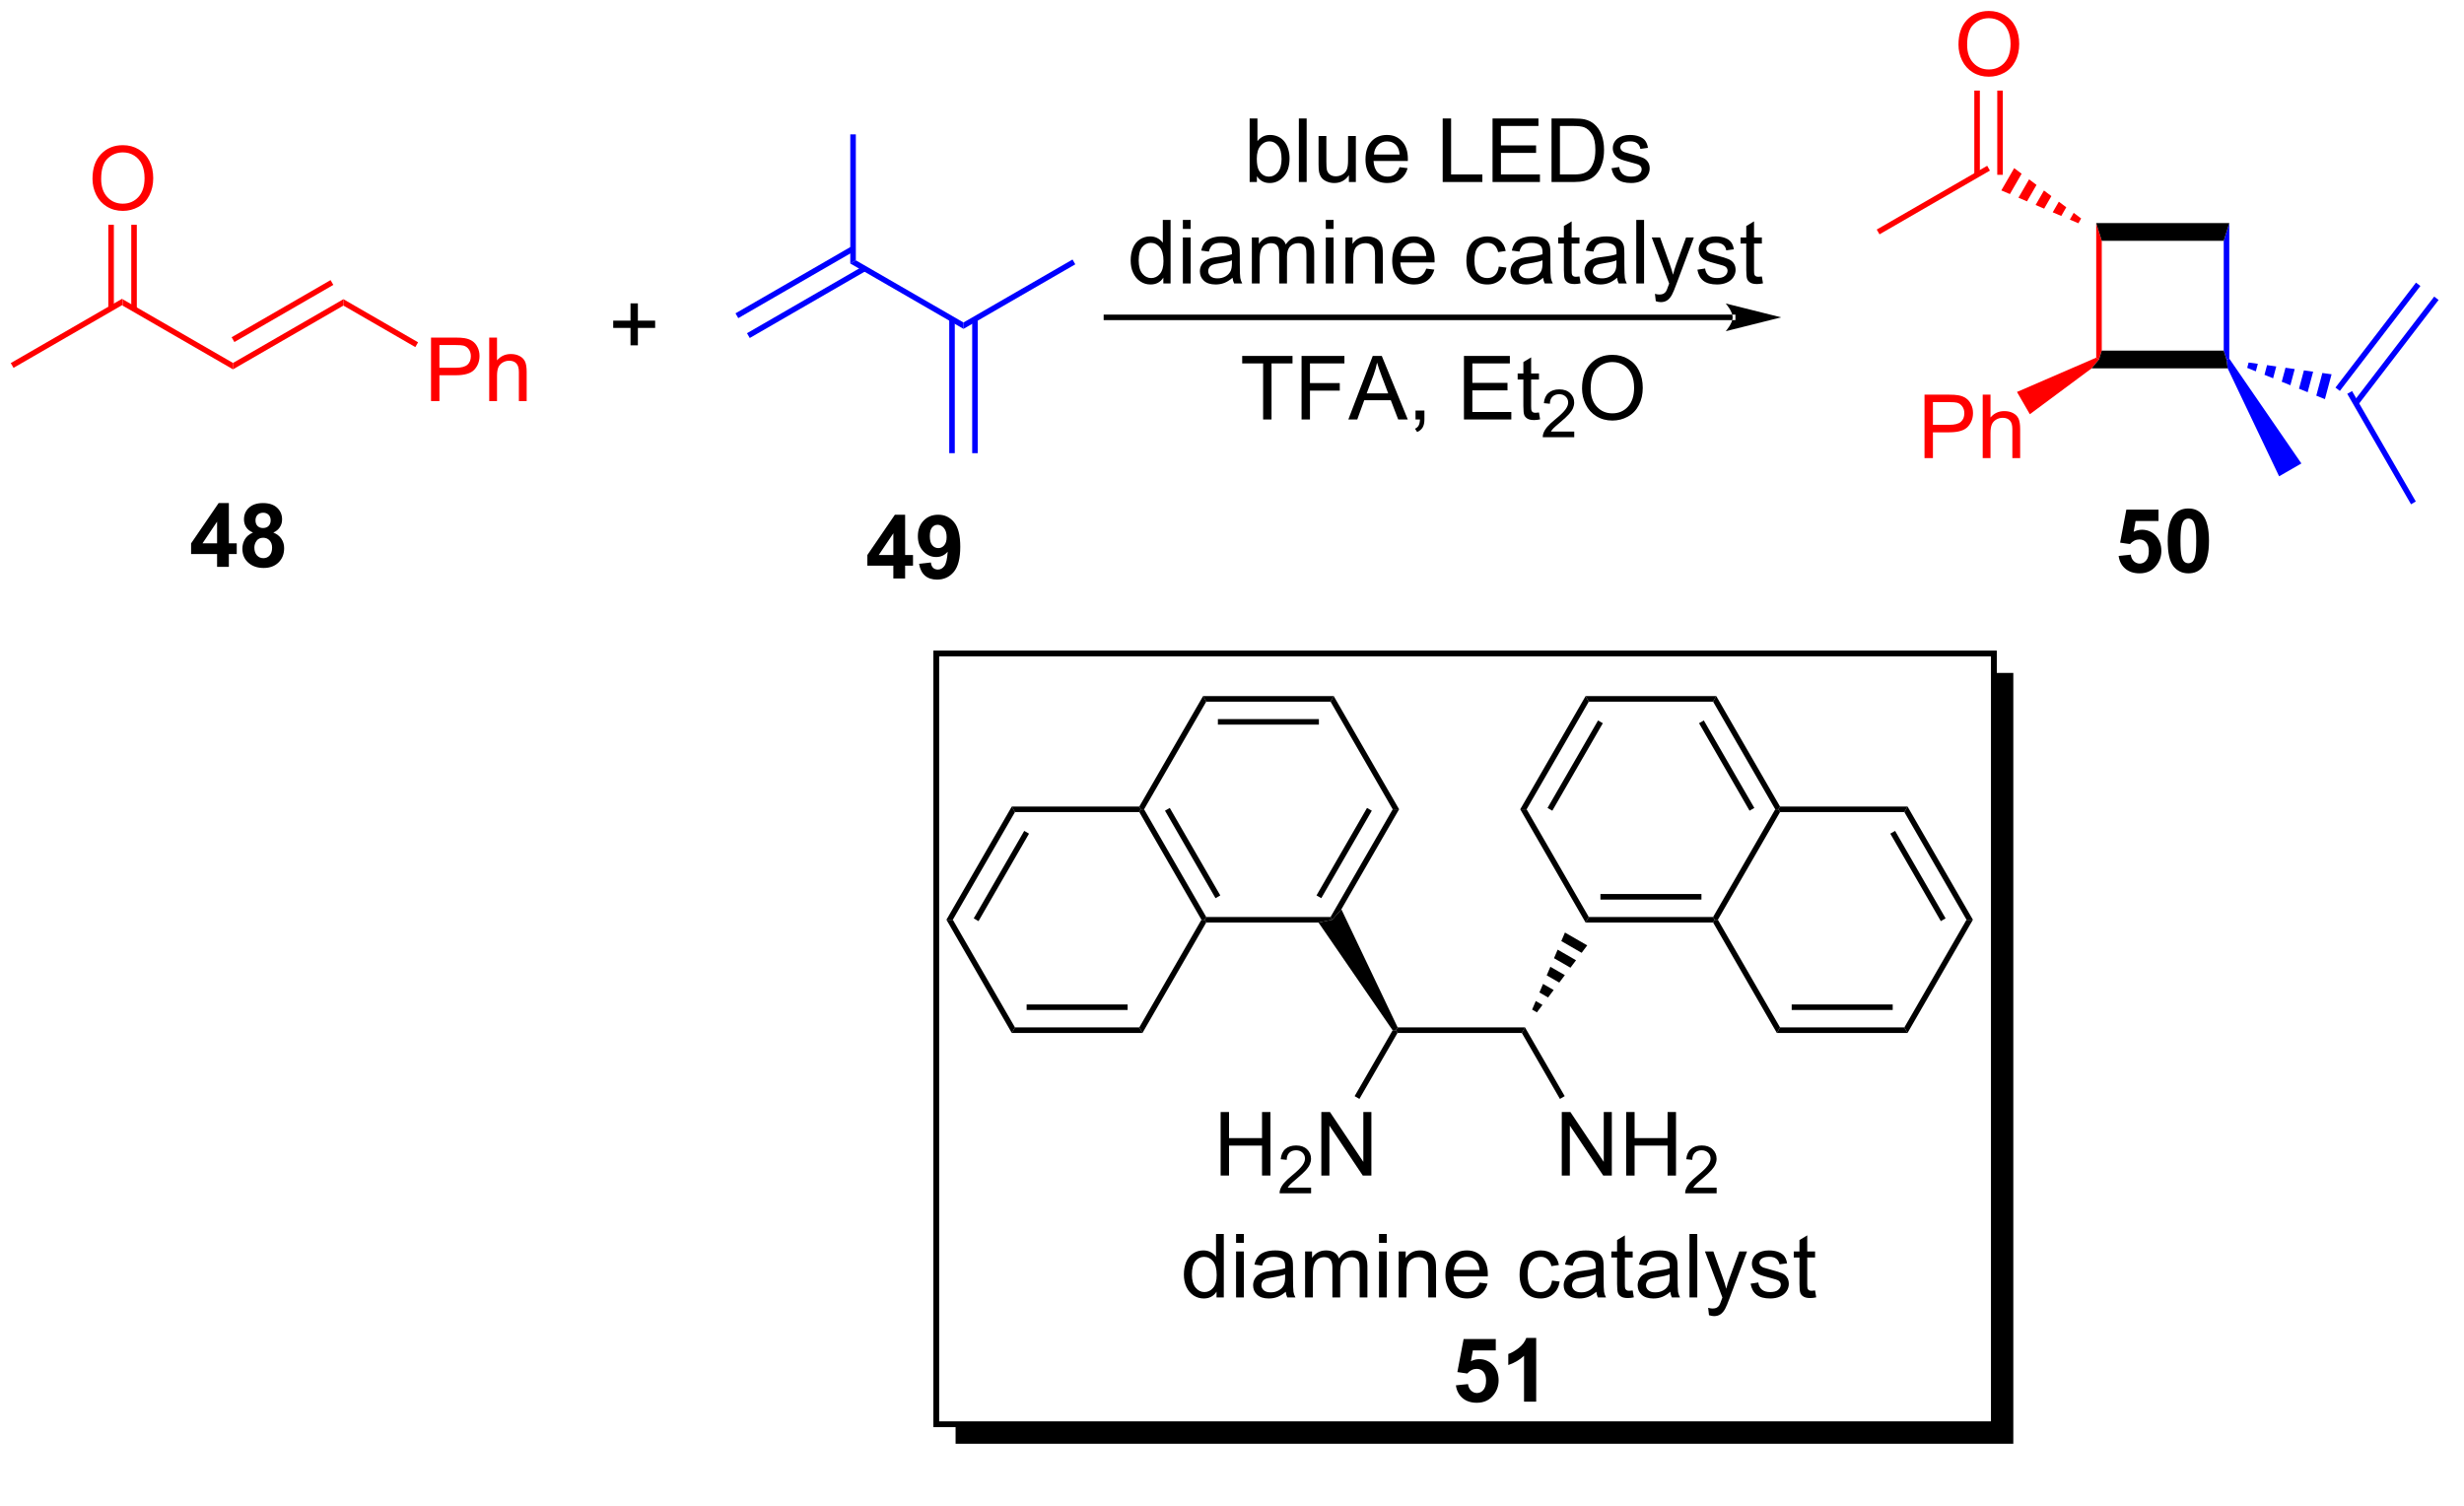 <?xml version="1.0" encoding="UTF-8"?>
<!DOCTYPE svg PUBLIC '-//W3C//DTD SVG 1.0//EN'
          'http://www.w3.org/TR/2001/REC-SVG-20010904/DTD/svg10.dtd'>
<svg stroke-dasharray="none" shape-rendering="auto" xmlns="http://www.w3.org/2000/svg" font-family="'Dialog'" text-rendering="auto" width="90" fill-opacity="1" color-interpolation="auto" color-rendering="auto" preserveAspectRatio="xMidYMid meet" font-size="12px" viewBox="0 0 90 55" fill="black" xmlns:xlink="http://www.w3.org/1999/xlink" stroke="black" image-rendering="auto" stroke-miterlimit="10" stroke-linecap="square" stroke-linejoin="miter" font-style="normal" stroke-width="1" height="55" stroke-dashoffset="0" font-weight="normal" stroke-opacity="1"
><!--Generated by the Batik Graphics2D SVG Generator--><defs id="genericDefs"
  /><g
  ><defs id="defs1"
    ><clipPath clipPathUnits="userSpaceOnUse" id="clipPath1"
      ><path d="M0.646 1.611 L229.515 1.611 L229.515 139.199 L0.646 139.199 L0.646 1.611 Z"
      /></clipPath
      ><clipPath clipPathUnits="userSpaceOnUse" id="clipPath2"
      ><path d="M-1.222 13.255 L-1.222 146.824 L220.783 146.824 L220.783 13.255 Z"
      /></clipPath
      ><clipPath clipPathUnits="userSpaceOnUse" id="clipPath3"
      ><path d="M-1.222 13.255 L-1.222 146.045 L220.311 146.045 L220.311 13.255 Z"
      /></clipPath
    ></defs
    ><g fill="red" transform="scale(0.393,0.393) translate(-0.646,-1.611) matrix(1.029,0,0,1.029,1.903,-12.023)" stroke="red"
    ><path d="M0 46.475 L-0.25 46.042 L9.834 40.22 L9.834 40.797 Z" stroke="none" clip-path="url(#clipPath3)"
    /></g
    ><g fill="red" transform="matrix(0.405,0,0,0.405,0.494,-5.361)" stroke="red"
    ><path d="M9.834 40.797 L9.834 40.22 L19.794 45.97 L19.794 46.547 Z" stroke="none" clip-path="url(#clipPath3)"
    /></g
    ><g fill="red" transform="matrix(0.405,0,0,0.405,0.494,-5.361)" stroke="red"
    ><path d="M19.794 46.547 L19.794 45.97 L29.753 40.22 L29.753 40.797 ZM19.919 44.085 L28.843 38.932 L28.593 38.499 L19.669 43.652 Z" stroke="none" clip-path="url(#clipPath3)"
    /></g
    ><g fill="red" transform="matrix(0.405,0,0,0.405,0.494,-5.361)" stroke="red"
    ><path d="M37.654 49.408 L37.654 43.682 L39.816 43.682 Q40.386 43.682 40.686 43.736 Q41.108 43.807 41.391 44.005 Q41.678 44.2 41.852 44.557 Q42.027 44.911 42.027 45.338 Q42.027 46.067 41.561 46.575 Q41.097 47.08 39.881 47.08 L38.412 47.08 L38.412 49.408 L37.654 49.408 ZM38.412 46.403 L39.894 46.403 Q40.628 46.403 40.936 46.13 Q41.245 45.856 41.245 45.361 Q41.245 45.002 41.063 44.747 Q40.881 44.489 40.584 44.408 Q40.394 44.356 39.878 44.356 L38.412 44.356 L38.412 46.403 ZM42.902 49.408 L42.902 43.682 L43.605 43.682 L43.605 45.736 Q44.097 45.166 44.847 45.166 Q45.308 45.166 45.647 45.349 Q45.988 45.528 46.134 45.849 Q46.279 46.169 46.279 46.778 L46.279 49.408 L45.576 49.408 L45.576 46.778 Q45.576 46.252 45.347 46.013 Q45.12 45.77 44.701 45.77 Q44.389 45.77 44.113 45.934 Q43.839 46.096 43.722 46.374 Q43.605 46.651 43.605 47.138 L43.605 49.408 L42.902 49.408 Z" stroke="none" clip-path="url(#clipPath3)"
    /></g
    ><g fill="red" transform="matrix(0.405,0,0,0.405,0.494,-5.361)" stroke="red"
    ><path d="M29.753 40.797 L29.753 40.22 L36.487 44.108 L36.237 44.541 Z" stroke="none" clip-path="url(#clipPath3)"
    /></g
    ><g fill="red" transform="matrix(0.405,0,0,0.405,0.494,-5.361)" stroke="red"
    ><path d="M7.122 29.369 Q7.122 27.942 7.888 27.138 Q8.654 26.33 9.864 26.33 Q10.656 26.33 11.292 26.71 Q11.93 27.088 12.263 27.765 Q12.599 28.442 12.599 29.302 Q12.599 30.174 12.247 30.861 Q11.896 31.549 11.25 31.903 Q10.607 32.257 9.859 32.257 Q9.052 32.257 8.414 31.867 Q7.779 31.474 7.45 30.799 Q7.122 30.122 7.122 29.369 ZM7.904 29.38 Q7.904 30.416 8.458 31.013 Q9.016 31.606 9.857 31.606 Q10.711 31.606 11.263 31.005 Q11.818 30.403 11.818 29.299 Q11.818 28.599 11.581 28.078 Q11.344 27.557 10.888 27.27 Q10.435 26.981 9.867 26.981 Q9.062 26.981 8.482 27.536 Q7.904 28.088 7.904 29.38 Z" stroke="none" clip-path="url(#clipPath3)"
    /></g
    ><g fill="red" transform="matrix(0.405,0,0,0.405,0.494,-5.361)" stroke="red"
    ><path d="M11.119 41.106 L11.119 33.511 L10.619 33.511 L10.619 41.106 ZM9.049 41.106 L9.049 33.511 L8.549 33.511 L8.549 41.106 Z" stroke="none" clip-path="url(#clipPath3)"
    /></g
    ><g transform="matrix(0.405,0,0,0.405,0.494,-5.361)"
    ><path d="M55.645 44.381 L55.645 42.811 L54.085 42.811 L54.085 42.155 L55.645 42.155 L55.645 40.597 L56.309 40.597 L56.309 42.155 L57.866 42.155 L57.866 42.811 L56.309 42.811 L56.309 44.381 L55.645 44.381 Z" stroke="none" clip-path="url(#clipPath3)"
    /></g
    ><g transform="matrix(0.405,0,0,0.405,0.494,-5.361)"
    ><path d="M155.045 42.108 L155.045 42.108 L98.566 42.108 L98.316 42.108 L98.316 41.608 L98.566 41.608 L155.045 41.608 L155.295 41.608 L155.295 42.108 ZM159.42 41.858 L154.42 40.608 C154.42 40.608 155.045 41.312 155.045 41.858 C155.045 42.405 154.42 43.108 154.42 43.108 Z" stroke="none" clip-path="url(#clipPath3)"
    /></g
    ><g transform="matrix(0.405,0,0,0.405,0.494,-5.361)"
    ><path d="M112.137 29.65 L111.483 29.65 L111.483 23.924 L112.186 23.924 L112.186 25.965 Q112.631 25.408 113.324 25.408 Q113.707 25.408 114.048 25.562 Q114.389 25.715 114.611 25.997 Q114.832 26.275 114.957 26.671 Q115.082 27.064 115.082 27.512 Q115.082 28.58 114.553 29.163 Q114.027 29.744 113.288 29.744 Q112.553 29.744 112.137 29.129 L112.137 29.65 ZM112.129 27.543 Q112.129 28.291 112.332 28.622 Q112.663 29.166 113.23 29.166 Q113.691 29.166 114.027 28.765 Q114.363 28.364 114.363 27.572 Q114.363 26.759 114.04 26.374 Q113.717 25.986 113.262 25.986 Q112.801 25.986 112.465 26.387 Q112.129 26.785 112.129 27.543 ZM115.922 29.65 L115.922 23.924 L116.625 23.924 L116.625 29.65 L115.922 29.65 ZM120.433 29.65 L120.433 29.041 Q119.949 29.744 119.116 29.744 Q118.749 29.744 118.431 29.603 Q118.113 29.463 117.957 29.249 Q117.803 29.035 117.741 28.728 Q117.699 28.52 117.699 28.072 L117.699 25.502 L118.402 25.502 L118.402 27.801 Q118.402 28.353 118.444 28.543 Q118.512 28.822 118.725 28.981 Q118.941 29.137 119.256 29.137 Q119.574 29.137 119.85 28.976 Q120.129 28.814 120.243 28.535 Q120.358 28.254 120.358 27.723 L120.358 25.502 L121.061 25.502 L121.061 29.65 L120.433 29.65 ZM125.002 28.314 L125.729 28.403 Q125.557 29.041 125.091 29.392 Q124.627 29.744 123.906 29.744 Q122.995 29.744 122.461 29.184 Q121.93 28.622 121.93 27.611 Q121.93 26.564 122.469 25.986 Q123.008 25.408 123.867 25.408 Q124.698 25.408 125.224 25.976 Q125.752 26.541 125.752 27.567 Q125.752 27.629 125.75 27.754 L122.656 27.754 Q122.695 28.439 123.041 28.804 Q123.391 29.166 123.909 29.166 Q124.297 29.166 124.57 28.963 Q124.844 28.759 125.002 28.314 ZM122.695 27.176 L125.01 27.176 Q124.963 26.653 124.745 26.392 Q124.409 25.986 123.875 25.986 Q123.391 25.986 123.06 26.312 Q122.729 26.634 122.695 27.176 ZM128.893 29.65 L128.893 23.924 L129.651 23.924 L129.651 28.973 L132.471 28.973 L132.471 29.65 L128.893 29.65 ZM133.389 29.65 L133.389 23.924 L137.53 23.924 L137.53 24.598 L134.147 24.598 L134.147 26.353 L137.316 26.353 L137.316 27.025 L134.147 27.025 L134.147 28.973 L137.663 28.973 L137.663 29.65 L133.389 29.65 ZM138.709 29.65 L138.709 23.924 L140.684 23.924 Q141.35 23.924 141.702 24.004 Q142.194 24.119 142.543 24.416 Q142.996 24.799 143.22 25.395 Q143.444 25.989 143.444 26.754 Q143.444 27.408 143.29 27.913 Q143.139 28.416 142.9 28.747 Q142.663 29.075 142.379 29.265 Q142.097 29.455 141.696 29.554 Q141.295 29.65 140.777 29.65 L138.709 29.65 ZM139.467 28.973 L140.691 28.973 Q141.256 28.973 141.579 28.869 Q141.902 28.762 142.092 28.572 Q142.363 28.301 142.512 27.848 Q142.663 27.392 142.663 26.744 Q142.663 25.845 142.368 25.364 Q142.074 24.879 141.652 24.715 Q141.347 24.598 140.67 24.598 L139.467 24.598 L139.467 28.973 ZM144.117 28.41 L144.812 28.301 Q144.87 28.72 145.138 28.944 Q145.406 29.166 145.885 29.166 Q146.37 29.166 146.604 28.968 Q146.838 28.77 146.838 28.504 Q146.838 28.267 146.633 28.129 Q146.487 28.035 145.914 27.892 Q145.141 27.697 144.841 27.554 Q144.542 27.41 144.388 27.16 Q144.234 26.908 144.234 26.603 Q144.234 26.325 144.359 26.09 Q144.487 25.853 144.706 25.697 Q144.87 25.575 145.154 25.491 Q145.437 25.408 145.76 25.408 Q146.25 25.408 146.617 25.549 Q146.987 25.689 147.161 25.929 Q147.338 26.168 147.406 26.572 L146.719 26.666 Q146.672 26.345 146.445 26.166 Q146.221 25.986 145.812 25.986 Q145.328 25.986 145.12 26.148 Q144.914 26.306 144.914 26.52 Q144.914 26.658 145 26.767 Q145.086 26.879 145.268 26.955 Q145.375 26.994 145.891 27.134 Q146.635 27.332 146.93 27.46 Q147.226 27.588 147.393 27.83 Q147.562 28.072 147.562 28.431 Q147.562 28.783 147.357 29.093 Q147.151 29.403 146.763 29.575 Q146.377 29.744 145.891 29.744 Q145.081 29.744 144.656 29.408 Q144.234 29.072 144.117 28.41 Z" stroke="none" clip-path="url(#clipPath3)"
    /></g
    ><g transform="matrix(0.405,0,0,0.405,0.494,-5.361)"
    ><path d="M103.698 38.8 L103.698 38.277 Q103.305 38.894 102.539 38.894 Q102.042 38.894 101.625 38.62 Q101.211 38.347 100.982 37.857 Q100.752 37.365 100.752 36.73 Q100.752 36.107 100.958 35.602 Q101.167 35.097 101.581 34.829 Q101.995 34.558 102.508 34.558 Q102.883 34.558 103.174 34.717 Q103.469 34.873 103.651 35.128 L103.651 33.074 L104.352 33.074 L104.352 38.8 L103.698 38.8 ZM101.477 36.73 Q101.477 37.527 101.812 37.922 Q102.148 38.316 102.604 38.316 Q103.065 38.316 103.388 37.938 Q103.711 37.56 103.711 36.787 Q103.711 35.935 103.383 35.537 Q103.055 35.139 102.573 35.139 Q102.104 35.139 101.789 35.522 Q101.477 35.904 101.477 36.73 ZM105.46 33.881 L105.46 33.074 L106.163 33.074 L106.163 33.881 L105.46 33.881 ZM105.46 38.8 L105.46 34.652 L106.163 34.652 L106.163 38.8 L105.46 38.8 ZM109.94 38.287 Q109.549 38.62 109.187 38.758 Q108.828 38.894 108.414 38.894 Q107.729 38.894 107.362 38.56 Q106.995 38.225 106.995 37.706 Q106.995 37.402 107.133 37.149 Q107.273 36.897 107.497 36.745 Q107.721 36.592 108.002 36.514 Q108.211 36.459 108.627 36.41 Q109.479 36.308 109.883 36.167 Q109.885 36.022 109.885 35.982 Q109.885 35.553 109.687 35.378 Q109.417 35.139 108.885 35.139 Q108.391 35.139 108.154 35.313 Q107.917 35.488 107.805 35.928 L107.117 35.834 Q107.211 35.394 107.424 35.123 Q107.641 34.85 108.047 34.704 Q108.453 34.558 108.987 34.558 Q109.518 34.558 109.849 34.683 Q110.182 34.808 110.338 34.998 Q110.495 35.185 110.557 35.475 Q110.594 35.654 110.594 36.123 L110.594 37.06 Q110.594 38.042 110.638 38.303 Q110.682 38.56 110.815 38.8 L110.081 38.8 Q109.971 38.581 109.94 38.287 ZM109.883 36.717 Q109.5 36.873 108.734 36.982 Q108.299 37.045 108.12 37.123 Q107.94 37.201 107.841 37.352 Q107.745 37.503 107.745 37.685 Q107.745 37.967 107.958 38.154 Q108.172 38.342 108.581 38.342 Q108.987 38.342 109.302 38.165 Q109.62 37.988 109.768 37.678 Q109.883 37.441 109.883 36.975 L109.883 36.717 ZM111.683 38.8 L111.683 34.652 L112.311 34.652 L112.311 35.232 Q112.506 34.928 112.829 34.743 Q113.155 34.558 113.569 34.558 Q114.03 34.558 114.324 34.751 Q114.621 34.941 114.741 35.285 Q115.233 34.558 116.022 34.558 Q116.639 34.558 116.97 34.899 Q117.303 35.24 117.303 35.951 L117.303 38.8 L116.605 38.8 L116.605 36.185 Q116.605 35.764 116.535 35.579 Q116.467 35.394 116.288 35.282 Q116.108 35.167 115.866 35.167 Q115.428 35.167 115.139 35.459 Q114.85 35.748 114.85 36.389 L114.85 38.8 L114.147 38.8 L114.147 36.105 Q114.147 35.636 113.975 35.402 Q113.803 35.167 113.413 35.167 Q113.116 35.167 112.863 35.324 Q112.613 35.48 112.499 35.782 Q112.387 36.081 112.387 36.647 L112.387 38.8 L111.683 38.8 ZM118.35 33.881 L118.35 33.074 L119.053 33.074 L119.053 33.881 L118.35 33.881 ZM118.35 38.8 L118.35 34.652 L119.053 34.652 L119.053 38.8 L118.35 38.8 ZM120.125 38.8 L120.125 34.652 L120.758 34.652 L120.758 35.24 Q121.213 34.558 122.078 34.558 Q122.453 34.558 122.766 34.693 Q123.081 34.826 123.237 35.045 Q123.393 35.264 123.456 35.566 Q123.495 35.761 123.495 36.248 L123.495 38.8 L122.792 38.8 L122.792 36.277 Q122.792 35.847 122.708 35.633 Q122.627 35.42 122.419 35.295 Q122.211 35.167 121.93 35.167 Q121.479 35.167 121.154 35.454 Q120.828 35.738 120.828 36.535 L120.828 38.8 L120.125 38.8 ZM127.413 37.464 L128.139 37.553 Q127.967 38.191 127.501 38.542 Q127.038 38.894 126.316 38.894 Q125.405 38.894 124.871 38.334 Q124.34 37.772 124.34 36.761 Q124.34 35.714 124.879 35.136 Q125.418 34.558 126.277 34.558 Q127.108 34.558 127.634 35.126 Q128.163 35.691 128.163 36.717 Q128.163 36.779 128.16 36.904 L125.066 36.904 Q125.105 37.589 125.452 37.954 Q125.801 38.316 126.319 38.316 Q126.707 38.316 126.98 38.113 Q127.254 37.91 127.413 37.464 ZM125.105 36.326 L127.421 36.326 Q127.374 35.803 127.155 35.542 Q126.819 35.136 126.285 35.136 Q125.801 35.136 125.47 35.462 Q125.139 35.785 125.105 36.326 ZM133.952 37.279 L134.644 37.37 Q134.53 38.084 134.064 38.49 Q133.598 38.894 132.918 38.894 Q132.066 38.894 131.548 38.337 Q131.03 37.779 131.03 36.74 Q131.03 36.068 131.251 35.566 Q131.475 35.06 131.931 34.81 Q132.387 34.558 132.921 34.558 Q133.598 34.558 134.027 34.899 Q134.457 35.24 134.577 35.87 L133.894 35.975 Q133.796 35.558 133.548 35.347 Q133.301 35.136 132.949 35.136 Q132.418 35.136 132.085 35.516 Q131.754 35.897 131.754 36.722 Q131.754 37.558 132.074 37.938 Q132.394 38.316 132.91 38.316 Q133.324 38.316 133.6 38.063 Q133.879 37.808 133.952 37.279 ZM137.952 38.287 Q137.561 38.62 137.199 38.758 Q136.84 38.894 136.426 38.894 Q135.741 38.894 135.374 38.56 Q135.006 38.225 135.006 37.706 Q135.006 37.402 135.144 37.149 Q135.285 36.897 135.509 36.745 Q135.733 36.592 136.014 36.514 Q136.223 36.459 136.639 36.41 Q137.491 36.308 137.894 36.167 Q137.897 36.022 137.897 35.982 Q137.897 35.553 137.699 35.378 Q137.428 35.139 136.897 35.139 Q136.402 35.139 136.165 35.313 Q135.928 35.488 135.816 35.928 L135.129 35.834 Q135.223 35.394 135.436 35.123 Q135.652 34.85 136.059 34.704 Q136.465 34.558 136.999 34.558 Q137.53 34.558 137.861 34.683 Q138.194 34.808 138.35 34.998 Q138.506 35.185 138.569 35.475 Q138.605 35.654 138.605 36.123 L138.605 37.06 Q138.605 38.042 138.65 38.303 Q138.694 38.56 138.827 38.8 L138.092 38.8 Q137.983 38.581 137.952 38.287 ZM137.894 36.717 Q137.512 36.873 136.746 36.982 Q136.311 37.045 136.131 37.123 Q135.952 37.201 135.853 37.352 Q135.756 37.503 135.756 37.685 Q135.756 37.967 135.97 38.154 Q136.184 38.342 136.592 38.342 Q136.999 38.342 137.314 38.165 Q137.631 37.988 137.78 37.678 Q137.894 37.441 137.894 36.975 L137.894 36.717 ZM141.229 38.17 L141.331 38.792 Q141.034 38.855 140.799 38.855 Q140.417 38.855 140.206 38.735 Q139.995 38.613 139.909 38.415 Q139.823 38.217 139.823 37.584 L139.823 35.199 L139.307 35.199 L139.307 34.652 L139.823 34.652 L139.823 33.623 L140.523 33.201 L140.523 34.652 L141.229 34.652 L141.229 35.199 L140.523 35.199 L140.523 37.623 Q140.523 37.925 140.56 38.011 Q140.596 38.097 140.68 38.149 Q140.766 38.199 140.922 38.199 Q141.039 38.199 141.229 38.17 ZM144.624 38.287 Q144.233 38.62 143.871 38.758 Q143.512 38.894 143.098 38.894 Q142.413 38.894 142.046 38.56 Q141.678 38.225 141.678 37.706 Q141.678 37.402 141.816 37.149 Q141.957 36.897 142.181 36.745 Q142.405 36.592 142.686 36.514 Q142.894 36.459 143.311 36.41 Q144.163 36.308 144.566 36.167 Q144.569 36.022 144.569 35.982 Q144.569 35.553 144.371 35.378 Q144.1 35.139 143.569 35.139 Q143.074 35.139 142.837 35.313 Q142.6 35.488 142.488 35.928 L141.801 35.834 Q141.894 35.394 142.108 35.123 Q142.324 34.85 142.73 34.704 Q143.137 34.558 143.671 34.558 Q144.202 34.558 144.532 34.683 Q144.866 34.808 145.022 34.998 Q145.178 35.185 145.241 35.475 Q145.277 35.654 145.277 36.123 L145.277 37.06 Q145.277 38.042 145.321 38.303 Q145.366 38.56 145.499 38.8 L144.764 38.8 Q144.655 38.581 144.624 38.287 ZM144.566 36.717 Q144.184 36.873 143.418 36.982 Q142.983 37.045 142.803 37.123 Q142.624 37.201 142.525 37.352 Q142.428 37.503 142.428 37.685 Q142.428 37.967 142.642 38.154 Q142.855 38.342 143.264 38.342 Q143.671 38.342 143.986 38.165 Q144.303 37.988 144.452 37.678 Q144.566 37.441 144.566 36.975 L144.566 36.717 ZM146.351 38.8 L146.351 33.074 L147.055 33.074 L147.055 38.8 L146.351 38.8 ZM148.113 40.399 L148.035 39.738 Q148.264 39.8 148.436 39.8 Q148.671 39.8 148.811 39.722 Q148.952 39.644 149.043 39.503 Q149.108 39.399 149.256 38.98 Q149.277 38.922 149.319 38.808 L147.746 34.652 L148.504 34.652 L149.366 37.053 Q149.535 37.511 149.668 38.014 Q149.788 37.529 149.957 37.068 L150.842 34.652 L151.546 34.652 L149.967 38.87 Q149.715 39.555 149.574 39.813 Q149.387 40.16 149.144 40.321 Q148.902 40.485 148.566 40.485 Q148.363 40.485 148.113 40.399 ZM151.863 37.56 L152.559 37.451 Q152.616 37.87 152.884 38.094 Q153.152 38.316 153.631 38.316 Q154.116 38.316 154.35 38.118 Q154.585 37.92 154.585 37.654 Q154.585 37.417 154.379 37.279 Q154.233 37.185 153.66 37.042 Q152.887 36.847 152.587 36.704 Q152.288 36.56 152.134 36.31 Q151.98 36.058 151.98 35.753 Q151.98 35.475 152.105 35.24 Q152.233 35.003 152.452 34.847 Q152.616 34.725 152.9 34.641 Q153.184 34.558 153.506 34.558 Q153.996 34.558 154.363 34.699 Q154.733 34.839 154.907 35.079 Q155.085 35.318 155.152 35.722 L154.465 35.816 Q154.418 35.495 154.191 35.316 Q153.967 35.136 153.559 35.136 Q153.074 35.136 152.866 35.297 Q152.66 35.456 152.66 35.67 Q152.66 35.808 152.746 35.917 Q152.832 36.029 153.014 36.105 Q153.121 36.144 153.637 36.285 Q154.381 36.482 154.676 36.61 Q154.973 36.738 155.139 36.98 Q155.309 37.222 155.309 37.581 Q155.309 37.933 155.103 38.243 Q154.897 38.553 154.509 38.725 Q154.124 38.894 153.637 38.894 Q152.827 38.894 152.402 38.558 Q151.98 38.222 151.863 37.56 ZM157.678 38.17 L157.78 38.792 Q157.483 38.855 157.249 38.855 Q156.866 38.855 156.655 38.735 Q156.444 38.613 156.358 38.415 Q156.272 38.217 156.272 37.584 L156.272 35.199 L155.756 35.199 L155.756 34.652 L156.272 34.652 L156.272 33.623 L156.973 33.201 L156.973 34.652 L157.678 34.652 L157.678 35.199 L156.973 35.199 L156.973 37.623 Q156.973 37.925 157.009 38.011 Q157.046 38.097 157.129 38.149 Q157.215 38.199 157.371 38.199 Q157.488 38.199 157.678 38.17 Z" stroke="none" clip-path="url(#clipPath3)"
    /></g
    ><g transform="matrix(0.405,0,0,0.405,0.494,-5.361)"
    ><path d="M112.698 51.067 L112.698 46.015 L110.81 46.015 L110.81 45.34 L115.349 45.34 L115.349 46.015 L113.456 46.015 L113.456 51.067 L112.698 51.067 ZM116.165 51.067 L116.165 45.34 L120.03 45.34 L120.03 46.015 L116.923 46.015 L116.923 47.788 L119.611 47.788 L119.611 48.465 L116.923 48.465 L116.923 51.067 L116.165 51.067 ZM120.383 51.067 L122.583 45.34 L123.401 45.34 L125.745 51.067 L124.88 51.067 L124.213 49.332 L121.818 49.332 L121.19 51.067 L120.383 51.067 ZM122.037 48.715 L123.979 48.715 L123.38 47.129 Q123.107 46.405 122.974 45.942 Q122.865 46.491 122.667 47.035 L122.037 48.715 ZM126.443 51.067 L126.443 50.265 L127.245 50.265 L127.245 51.067 Q127.245 51.509 127.088 51.78 Q126.932 52.051 126.591 52.2 L126.396 51.9 Q126.62 51.801 126.724 51.611 Q126.831 51.423 126.841 51.067 L126.443 51.067 ZM130.81 51.067 L130.81 45.34 L134.951 45.34 L134.951 46.015 L131.568 46.015 L131.568 47.77 L134.737 47.77 L134.737 48.442 L131.568 48.442 L131.568 50.39 L135.083 50.39 L135.083 51.067 L130.81 51.067 ZM137.576 50.437 L137.677 51.059 Q137.38 51.121 137.146 51.121 Q136.763 51.121 136.552 51.002 Q136.341 50.879 136.255 50.681 Q136.169 50.483 136.169 49.851 L136.169 47.465 L135.654 47.465 L135.654 46.918 L136.169 46.918 L136.169 45.89 L136.87 45.468 L136.87 46.918 L137.576 46.918 L137.576 47.465 L136.87 47.465 L136.87 49.89 Q136.87 50.192 136.906 50.278 Q136.943 50.364 137.026 50.416 Q137.112 50.465 137.268 50.465 Q137.385 50.465 137.576 50.437 Z" stroke="none" clip-path="url(#clipPath3)"
    /></g
    ><g transform="matrix(0.405,0,0,0.405,0.494,-5.361)"
    ><path d="M140.757 52.159 L140.757 52.667 L137.917 52.667 Q137.911 52.475 137.98 52.3 Q138.087 52.01 138.326 51.729 Q138.566 51.448 139.017 51.079 Q139.716 50.505 139.962 50.169 Q140.208 49.833 140.208 49.534 Q140.208 49.221 139.984 49.007 Q139.761 48.79 139.4 48.79 Q139.019 48.79 138.79 49.018 Q138.562 49.247 138.56 49.651 L138.017 49.596 Q138.074 48.989 138.437 48.673 Q138.8 48.354 139.411 48.354 Q140.031 48.354 140.39 48.698 Q140.751 49.04 140.751 49.546 Q140.751 49.803 140.646 50.053 Q140.54 50.301 140.294 50.577 Q140.05 50.852 139.482 51.333 Q139.007 51.731 138.872 51.874 Q138.738 52.016 138.65 52.159 L140.757 52.159 Z" stroke="none" clip-path="url(#clipPath3)"
    /></g
    ><g transform="matrix(0.405,0,0,0.405,0.494,-5.361)"
    ><path d="M141.461 48.278 Q141.461 46.851 142.226 46.046 Q142.992 45.239 144.203 45.239 Q144.994 45.239 145.63 45.619 Q146.268 45.996 146.601 46.673 Q146.937 47.351 146.937 48.21 Q146.937 49.082 146.586 49.77 Q146.234 50.457 145.588 50.812 Q144.945 51.166 144.198 51.166 Q143.39 51.166 142.752 50.775 Q142.117 50.382 141.789 49.707 Q141.461 49.03 141.461 48.278 ZM142.242 48.288 Q142.242 49.325 142.797 49.921 Q143.354 50.515 144.195 50.515 Q145.049 50.515 145.601 49.913 Q146.156 49.312 146.156 48.207 Q146.156 47.507 145.919 46.986 Q145.682 46.465 145.226 46.179 Q144.773 45.89 144.205 45.89 Q143.401 45.89 142.82 46.444 Q142.242 46.996 142.242 48.288 Z" stroke="none" clip-path="url(#clipPath3)"
    /></g
    ><g transform="matrix(0.405,0,0,0.405,0.494,-5.361)"
    ><path d="M124.818 106.396 L124.674 106.146 L124.831 105.896 L136.318 105.896 L136.03 106.396 Z" stroke="none" clip-path="url(#clipPath3)"
    /></g
    ><g transform="matrix(0.405,0,0,0.405,0.494,-5.361)"
    ><path d="M124.831 105.896 L124.674 106.146 L124.379 106.157 L117.692 96.437 L118.924 96.187 L119.756 95.245 Z" stroke="none" clip-path="url(#clipPath3)"
    /></g
    ><g transform="matrix(0.405,0,0,0.405,0.494,-5.361)"
    ><path d="M136.958 104.289 L137.287 103.517 L137.895 103.868 L137.391 104.539 ZM137.616 102.744 L137.945 101.972 L138.903 102.525 L138.399 103.197 ZM138.274 101.2 L138.603 100.428 L139.912 101.183 L139.407 101.854 ZM138.932 99.655 L139.261 98.883 L140.92 99.841 L140.416 100.512 ZM139.59 98.111 L139.919 97.339 L141.929 98.499 L141.424 99.17 Z" stroke="none" clip-path="url(#clipPath3)"
    /></g
    ><g transform="matrix(0.405,0,0,0.405,0.494,-5.361)"
    ><path d="M119.756 95.245 L118.924 96.187 L118.78 95.937 L124.385 86.227 L124.963 86.227 ZM117.945 94.242 L122.5 86.352 L122.067 86.102 L117.512 93.992 Z" stroke="none" clip-path="url(#clipPath3)"
    /></g
    ><g transform="matrix(0.405,0,0,0.405,0.494,-5.361)"
    ><path d="M124.963 86.227 L124.385 86.227 L118.78 76.518 L119.068 76.018 Z" stroke="none" clip-path="url(#clipPath3)"
    /></g
    ><g transform="matrix(0.405,0,0,0.405,0.494,-5.361)"
    ><path d="M119.068 76.018 L118.78 76.518 L107.568 76.518 L107.28 76.018 ZM117.729 78.088 L108.619 78.088 L108.619 78.588 L117.729 78.588 Z" stroke="none" clip-path="url(#clipPath3)"
    /></g
    ><g transform="matrix(0.405,0,0,0.405,0.494,-5.361)"
    ><path d="M107.28 76.018 L107.568 76.518 L101.963 86.227 L101.674 86.227 L101.53 85.977 Z" stroke="none" clip-path="url(#clipPath3)"
    /></g
    ><g transform="matrix(0.405,0,0,0.405,0.494,-5.361)"
    ><path d="M101.53 86.477 L101.674 86.227 L101.963 86.227 L107.568 95.937 L107.424 96.187 L107.135 96.187 ZM103.848 86.352 L108.403 94.242 L108.836 93.992 L104.281 86.102 Z" stroke="none" clip-path="url(#clipPath3)"
    /></g
    ><g transform="matrix(0.405,0,0,0.405,0.494,-5.361)"
    ><path d="M107.568 96.437 L107.424 96.187 L107.568 95.937 L118.78 95.937 L118.924 96.187 L117.692 96.437 Z" stroke="none" clip-path="url(#clipPath3)"
    /></g
    ><g transform="matrix(0.405,0,0,0.405,0.494,-5.361)"
    ><path d="M101.53 85.977 L101.674 86.227 L101.53 86.477 L90.318 86.477 L90.03 85.977 Z" stroke="none" clip-path="url(#clipPath3)"
    /></g
    ><g transform="matrix(0.405,0,0,0.405,0.494,-5.361)"
    ><path d="M90.03 85.977 L90.318 86.477 L84.713 96.187 L84.135 96.187 ZM91.153 88.172 L86.598 96.062 L87.031 96.312 L91.586 88.422 Z" stroke="none" clip-path="url(#clipPath3)"
    /></g
    ><g transform="matrix(0.405,0,0,0.405,0.494,-5.361)"
    ><path d="M84.135 96.187 L84.713 96.187 L90.318 105.896 L90.03 106.396 Z" stroke="none" clip-path="url(#clipPath3)"
    /></g
    ><g transform="matrix(0.405,0,0,0.405,0.494,-5.361)"
    ><path d="M90.03 106.396 L90.318 105.896 L101.53 105.896 L101.818 106.396 ZM91.369 104.326 L100.479 104.326 L100.479 103.826 L91.369 103.826 Z" stroke="none" clip-path="url(#clipPath3)"
    /></g
    ><g transform="matrix(0.405,0,0,0.405,0.494,-5.361)"
    ><path d="M101.818 106.396 L101.53 105.896 L107.135 96.187 L107.424 96.187 L107.568 96.437 Z" stroke="none" clip-path="url(#clipPath3)"
    /></g
    ><g transform="matrix(0.405,0,0,0.405,0.494,-5.361)"
    ><path d="M141.78 96.437 L142.068 95.937 L153.28 95.937 L153.424 96.187 L153.28 96.437 ZM143.119 94.367 L152.229 94.367 L152.229 93.867 L143.119 93.867 Z" stroke="none" clip-path="url(#clipPath3)"
    /></g
    ><g transform="matrix(0.405,0,0,0.405,0.494,-5.361)"
    ><path d="M153.713 96.187 L153.424 96.187 L153.28 95.937 L158.885 86.227 L159.174 86.227 L159.318 86.477 Z" stroke="none" clip-path="url(#clipPath3)"
    /></g
    ><g transform="matrix(0.405,0,0,0.405,0.494,-5.361)"
    ><path d="M159.318 85.977 L159.174 86.227 L158.885 86.227 L153.28 76.518 L153.568 76.018 ZM157 86.102 L152.445 78.213 L152.012 78.463 L156.567 86.352 Z" stroke="none" clip-path="url(#clipPath3)"
    /></g
    ><g transform="matrix(0.405,0,0,0.405,0.494,-5.361)"
    ><path d="M153.568 76.018 L153.28 76.518 L142.068 76.518 L141.78 76.018 Z" stroke="none" clip-path="url(#clipPath3)"
    /></g
    ><g transform="matrix(0.405,0,0,0.405,0.494,-5.361)"
    ><path d="M141.78 76.018 L142.068 76.518 L136.463 86.227 L135.885 86.227 ZM142.903 78.213 L138.348 86.102 L138.781 86.352 L143.336 78.463 Z" stroke="none" clip-path="url(#clipPath3)"
    /></g
    ><g transform="matrix(0.405,0,0,0.405,0.494,-5.361)"
    ><path d="M135.885 86.227 L136.463 86.227 L142.068 95.937 L141.78 96.437 Z" stroke="none" clip-path="url(#clipPath3)"
    /></g
    ><g transform="matrix(0.405,0,0,0.405,0.494,-5.361)"
    ><path d="M153.28 96.437 L153.424 96.187 L153.713 96.187 L159.318 105.896 L159.03 106.396 Z" stroke="none" clip-path="url(#clipPath3)"
    /></g
    ><g transform="matrix(0.405,0,0,0.405,0.494,-5.361)"
    ><path d="M159.03 106.396 L159.318 105.896 L170.53 105.896 L170.818 106.396 ZM160.369 104.326 L169.479 104.326 L169.479 103.826 L160.369 103.826 Z" stroke="none" clip-path="url(#clipPath3)"
    /></g
    ><g transform="matrix(0.405,0,0,0.405,0.494,-5.361)"
    ><path d="M170.818 106.396 L170.53 105.896 L176.135 96.187 L176.713 96.187 Z" stroke="none" clip-path="url(#clipPath3)"
    /></g
    ><g transform="matrix(0.405,0,0,0.405,0.494,-5.361)"
    ><path d="M176.713 96.187 L176.135 96.187 L170.53 86.477 L170.818 85.977 ZM174.25 96.062 L169.695 88.172 L169.262 88.422 L173.817 96.312 Z" stroke="none" clip-path="url(#clipPath3)"
    /></g
    ><g transform="matrix(0.405,0,0,0.405,0.494,-5.361)"
    ><path d="M170.818 85.977 L170.53 86.477 L159.318 86.477 L159.174 86.227 L159.318 85.977 Z" stroke="none" clip-path="url(#clipPath3)"
    /></g
    ><g transform="matrix(0.405,0,0,0.405,0.494,-5.361)"
    ><path d="M108.866 119.255 L108.866 113.529 L109.624 113.529 L109.624 115.88 L112.6 115.88 L112.6 113.529 L113.358 113.529 L113.358 119.255 L112.6 119.255 L112.6 116.555 L109.624 116.555 L109.624 119.255 L108.866 119.255 Z" stroke="none" clip-path="url(#clipPath3)"
    /></g
    ><g transform="matrix(0.405,0,0,0.405,0.494,-5.361)"
    ><path d="M117.024 120.347 L117.024 120.855 L114.184 120.855 Q114.178 120.664 114.247 120.488 Q114.354 120.199 114.593 119.918 Q114.833 119.636 115.284 119.267 Q115.983 118.693 116.229 118.357 Q116.475 118.021 116.475 117.722 Q116.475 117.41 116.251 117.195 Q116.028 116.978 115.667 116.978 Q115.286 116.978 115.057 117.207 Q114.829 117.435 114.827 117.84 L114.284 117.785 Q114.341 117.177 114.704 116.861 Q115.067 116.543 115.678 116.543 Q116.298 116.543 116.657 116.886 Q117.018 117.228 117.018 117.734 Q117.018 117.992 116.913 118.242 Q116.807 118.49 116.561 118.765 Q116.317 119.041 115.749 119.521 Q115.274 119.92 115.139 120.062 Q115.005 120.205 114.917 120.347 L117.024 120.347 Z" stroke="none" clip-path="url(#clipPath3)"
    /></g
    ><g transform="matrix(0.405,0,0,0.405,0.494,-5.361)"
    ><path d="M117.949 119.255 L117.949 113.529 L118.728 113.529 L121.736 118.023 L121.736 113.529 L122.462 113.529 L122.462 119.255 L121.683 119.255 L118.676 114.755 L118.676 119.255 L117.949 119.255 Z" stroke="none" clip-path="url(#clipPath3)"
    /></g
    ><g transform="matrix(0.405,0,0,0.405,0.494,-5.361)"
    ><path d="M124.379 106.157 L124.674 106.146 L124.818 106.396 L121.383 112.346 L120.95 112.096 Z" stroke="none" clip-path="url(#clipPath3)"
    /></g
    ><g transform="matrix(0.405,0,0,0.405,0.494,-5.361)"
    ><path d="M139.633 119.255 L139.633 113.529 L140.412 113.529 L143.42 118.023 L143.42 113.529 L144.146 113.529 L144.146 119.255 L143.368 119.255 L140.36 114.755 L140.36 119.255 L139.633 119.255 ZM145.442 119.255 L145.442 113.529 L146.2 113.529 L146.2 115.88 L149.176 115.88 L149.176 113.529 L149.934 113.529 L149.934 119.255 L149.176 119.255 L149.176 116.555 L146.2 116.555 L146.2 119.255 L145.442 119.255 Z" stroke="none" clip-path="url(#clipPath3)"
    /></g
    ><g transform="matrix(0.405,0,0,0.405,0.494,-5.361)"
    ><path d="M153.6 120.347 L153.6 120.855 L150.76 120.855 Q150.755 120.664 150.823 120.488 Q150.93 120.199 151.168 119.918 Q151.409 119.636 151.86 119.267 Q152.559 118.693 152.805 118.357 Q153.051 118.021 153.051 117.722 Q153.051 117.41 152.827 117.195 Q152.604 116.978 152.243 116.978 Q151.862 116.978 151.633 117.207 Q151.405 117.435 151.403 117.84 L150.86 117.785 Q150.917 117.177 151.28 116.861 Q151.643 116.543 152.255 116.543 Q152.874 116.543 153.233 116.886 Q153.594 117.228 153.594 117.734 Q153.594 117.992 153.489 118.242 Q153.383 118.49 153.137 118.765 Q152.893 119.041 152.325 119.521 Q151.85 119.92 151.715 120.062 Q151.581 120.205 151.493 120.347 L153.6 120.347 Z" stroke="none" clip-path="url(#clipPath3)"
    /></g
    ><g transform="matrix(0.405,0,0,0.405,0.494,-5.361)"
    ><path d="M136.03 106.396 L136.318 105.896 L139.898 112.096 L139.465 112.346 Z" stroke="none" clip-path="url(#clipPath3)"
    /></g
    ><g transform="matrix(0.405,0,0,0.405,0.494,-5.361)"
    ><path d="M108.497 130.25 L108.497 129.727 Q108.104 130.344 107.338 130.344 Q106.841 130.344 106.424 130.07 Q106.01 129.797 105.781 129.307 Q105.552 128.815 105.552 128.18 Q105.552 127.557 105.757 127.052 Q105.966 126.547 106.38 126.279 Q106.794 126.008 107.307 126.008 Q107.682 126.008 107.974 126.167 Q108.268 126.323 108.45 126.578 L108.45 124.523 L109.151 124.523 L109.151 130.25 L108.497 130.25 ZM106.276 128.18 Q106.276 128.977 106.612 129.373 Q106.948 129.766 107.403 129.766 Q107.864 129.766 108.187 129.388 Q108.51 129.011 108.51 128.237 Q108.51 127.385 108.182 126.987 Q107.854 126.589 107.372 126.589 Q106.903 126.589 106.588 126.972 Q106.276 127.354 106.276 128.18 ZM110.259 125.331 L110.259 124.523 L110.962 124.523 L110.962 125.331 L110.259 125.331 ZM110.259 130.25 L110.259 126.102 L110.962 126.102 L110.962 130.25 L110.259 130.25 ZM114.739 129.737 Q114.349 130.07 113.987 130.208 Q113.627 130.344 113.213 130.344 Q112.528 130.344 112.161 130.011 Q111.794 129.675 111.794 129.156 Q111.794 128.852 111.932 128.599 Q112.073 128.346 112.296 128.195 Q112.52 128.042 112.802 127.964 Q113.01 127.909 113.427 127.859 Q114.278 127.758 114.682 127.617 Q114.684 127.472 114.684 127.432 Q114.684 127.003 114.487 126.828 Q114.216 126.589 113.684 126.589 Q113.19 126.589 112.953 126.763 Q112.716 126.938 112.604 127.378 L111.916 127.284 Q112.01 126.844 112.224 126.573 Q112.44 126.3 112.846 126.154 Q113.252 126.008 113.786 126.008 Q114.317 126.008 114.648 126.133 Q114.981 126.258 115.138 126.448 Q115.294 126.635 115.356 126.925 Q115.393 127.104 115.393 127.573 L115.393 128.511 Q115.393 129.492 115.437 129.753 Q115.481 130.011 115.614 130.25 L114.88 130.25 Q114.77 130.031 114.739 129.737 ZM114.682 128.167 Q114.299 128.323 113.533 128.432 Q113.099 128.495 112.919 128.573 Q112.739 128.651 112.64 128.802 Q112.544 128.953 112.544 129.136 Q112.544 129.417 112.757 129.604 Q112.971 129.792 113.38 129.792 Q113.786 129.792 114.101 129.615 Q114.419 129.438 114.567 129.128 Q114.682 128.891 114.682 128.425 L114.682 128.167 ZM116.483 130.25 L116.483 126.102 L117.11 126.102 L117.11 126.682 Q117.305 126.378 117.629 126.193 Q117.954 126.008 118.368 126.008 Q118.829 126.008 119.123 126.201 Q119.42 126.391 119.54 126.734 Q120.032 126.008 120.821 126.008 Q121.438 126.008 121.769 126.349 Q122.102 126.69 122.102 127.401 L122.102 130.25 L121.404 130.25 L121.404 127.635 Q121.404 127.214 121.334 127.029 Q121.266 126.844 121.087 126.732 Q120.907 126.617 120.665 126.617 Q120.227 126.617 119.938 126.909 Q119.649 127.198 119.649 127.839 L119.649 130.25 L118.946 130.25 L118.946 127.555 Q118.946 127.086 118.774 126.852 Q118.602 126.617 118.212 126.617 Q117.915 126.617 117.662 126.773 Q117.412 126.93 117.298 127.232 Q117.186 127.531 117.186 128.096 L117.186 130.25 L116.483 130.25 ZM123.149 125.331 L123.149 124.523 L123.852 124.523 L123.852 125.331 L123.149 125.331 ZM123.149 130.25 L123.149 126.102 L123.852 126.102 L123.852 130.25 L123.149 130.25 ZM124.924 130.25 L124.924 126.102 L125.557 126.102 L125.557 126.69 Q126.013 126.008 126.877 126.008 Q127.252 126.008 127.565 126.143 Q127.88 126.276 128.036 126.495 Q128.192 126.714 128.255 127.016 Q128.294 127.211 128.294 127.698 L128.294 130.25 L127.591 130.25 L127.591 127.727 Q127.591 127.297 127.507 127.083 Q127.427 126.87 127.218 126.745 Q127.01 126.617 126.729 126.617 Q126.278 126.617 125.953 126.904 Q125.627 127.188 125.627 127.984 L125.627 130.25 L124.924 130.25 ZM132.212 128.914 L132.938 129.003 Q132.767 129.641 132.3 129.992 Q131.837 130.344 131.115 130.344 Q130.204 130.344 129.67 129.784 Q129.139 129.221 129.139 128.211 Q129.139 127.164 129.678 126.586 Q130.217 126.008 131.076 126.008 Q131.907 126.008 132.433 126.576 Q132.962 127.141 132.962 128.167 Q132.962 128.229 132.959 128.354 L129.865 128.354 Q129.905 129.039 130.251 129.404 Q130.6 129.766 131.118 129.766 Q131.506 129.766 131.78 129.563 Q132.053 129.359 132.212 128.914 ZM129.905 127.776 L132.22 127.776 Q132.173 127.253 131.954 126.992 Q131.618 126.586 131.084 126.586 Q130.6 126.586 130.269 126.912 Q129.938 127.234 129.905 127.776 ZM138.751 128.729 L139.444 128.82 Q139.329 129.534 138.863 129.94 Q138.397 130.344 137.717 130.344 Q136.865 130.344 136.347 129.787 Q135.829 129.229 135.829 128.19 Q135.829 127.518 136.05 127.016 Q136.274 126.51 136.73 126.26 Q137.186 126.008 137.72 126.008 Q138.397 126.008 138.826 126.349 Q139.256 126.69 139.376 127.32 L138.694 127.425 Q138.595 127.008 138.347 126.797 Q138.1 126.586 137.748 126.586 Q137.217 126.586 136.884 126.966 Q136.553 127.347 136.553 128.172 Q136.553 129.008 136.873 129.388 Q137.194 129.766 137.709 129.766 Q138.123 129.766 138.399 129.513 Q138.678 129.258 138.751 128.729 ZM142.751 129.737 Q142.36 130.07 141.998 130.208 Q141.639 130.344 141.225 130.344 Q140.54 130.344 140.173 130.011 Q139.805 129.675 139.805 129.156 Q139.805 128.852 139.944 128.599 Q140.084 128.346 140.308 128.195 Q140.532 128.042 140.813 127.964 Q141.022 127.909 141.438 127.859 Q142.29 127.758 142.694 127.617 Q142.696 127.472 142.696 127.432 Q142.696 127.003 142.498 126.828 Q142.227 126.589 141.696 126.589 Q141.201 126.589 140.964 126.763 Q140.727 126.938 140.615 127.378 L139.928 127.284 Q140.022 126.844 140.235 126.573 Q140.451 126.3 140.858 126.154 Q141.264 126.008 141.798 126.008 Q142.329 126.008 142.66 126.133 Q142.993 126.258 143.149 126.448 Q143.305 126.635 143.368 126.925 Q143.405 127.104 143.405 127.573 L143.405 128.511 Q143.405 129.492 143.449 129.753 Q143.493 130.011 143.626 130.25 L142.892 130.25 Q142.782 130.031 142.751 129.737 ZM142.694 128.167 Q142.311 128.323 141.545 128.432 Q141.11 128.495 140.93 128.573 Q140.751 128.651 140.652 128.802 Q140.555 128.953 140.555 129.136 Q140.555 129.417 140.769 129.604 Q140.983 129.792 141.392 129.792 Q141.798 129.792 142.113 129.615 Q142.43 129.438 142.579 129.128 Q142.694 128.891 142.694 128.425 L142.694 128.167 ZM146.028 129.62 L146.13 130.242 Q145.833 130.305 145.599 130.305 Q145.216 130.305 145.005 130.185 Q144.794 130.063 144.708 129.865 Q144.622 129.667 144.622 129.034 L144.622 126.648 L144.106 126.648 L144.106 126.102 L144.622 126.102 L144.622 125.073 L145.322 124.651 L145.322 126.102 L146.028 126.102 L146.028 126.648 L145.322 126.648 L145.322 129.073 Q145.322 129.375 145.359 129.461 Q145.395 129.547 145.479 129.599 Q145.565 129.649 145.721 129.649 Q145.838 129.649 146.028 129.62 ZM149.423 129.737 Q149.032 130.07 148.67 130.208 Q148.311 130.344 147.897 130.344 Q147.212 130.344 146.845 130.011 Q146.477 129.675 146.477 129.156 Q146.477 128.852 146.615 128.599 Q146.756 128.346 146.98 128.195 Q147.204 128.042 147.485 127.964 Q147.694 127.909 148.11 127.859 Q148.962 127.758 149.365 127.617 Q149.368 127.472 149.368 127.432 Q149.368 127.003 149.17 126.828 Q148.899 126.589 148.368 126.589 Q147.873 126.589 147.636 126.763 Q147.399 126.938 147.287 127.378 L146.6 127.284 Q146.694 126.844 146.907 126.573 Q147.123 126.3 147.53 126.154 Q147.936 126.008 148.47 126.008 Q149.001 126.008 149.332 126.133 Q149.665 126.258 149.821 126.448 Q149.977 126.635 150.04 126.925 Q150.076 127.104 150.076 127.573 L150.076 128.511 Q150.076 129.492 150.121 129.753 Q150.165 130.011 150.298 130.25 L149.563 130.25 Q149.454 130.031 149.423 129.737 ZM149.365 128.167 Q148.983 128.323 148.217 128.432 Q147.782 128.495 147.602 128.573 Q147.423 128.651 147.324 128.802 Q147.227 128.953 147.227 129.136 Q147.227 129.417 147.441 129.604 Q147.655 129.792 148.063 129.792 Q148.47 129.792 148.785 129.615 Q149.102 129.438 149.251 129.128 Q149.365 128.891 149.365 128.425 L149.365 128.167 ZM151.151 130.25 L151.151 124.523 L151.854 124.523 L151.854 130.25 L151.151 130.25 ZM152.912 131.849 L152.834 131.188 Q153.063 131.25 153.235 131.25 Q153.47 131.25 153.61 131.172 Q153.751 131.094 153.842 130.953 Q153.907 130.849 154.055 130.43 Q154.076 130.373 154.118 130.258 L152.545 126.102 L153.303 126.102 L154.165 128.503 Q154.334 128.961 154.467 129.464 Q154.587 128.979 154.756 128.518 L155.642 126.102 L156.345 126.102 L154.767 130.32 Q154.514 131.005 154.373 131.263 Q154.186 131.609 153.944 131.771 Q153.701 131.935 153.365 131.935 Q153.162 131.935 152.912 131.849 ZM156.662 129.011 L157.358 128.901 Q157.415 129.32 157.683 129.544 Q157.951 129.766 158.43 129.766 Q158.915 129.766 159.149 129.568 Q159.384 129.37 159.384 129.104 Q159.384 128.867 159.178 128.729 Q159.032 128.636 158.459 128.492 Q157.686 128.297 157.386 128.154 Q157.087 128.011 156.933 127.76 Q156.78 127.508 156.78 127.203 Q156.78 126.925 156.905 126.69 Q157.032 126.453 157.251 126.297 Q157.415 126.175 157.699 126.091 Q157.983 126.008 158.305 126.008 Q158.795 126.008 159.162 126.148 Q159.532 126.289 159.707 126.529 Q159.884 126.768 159.951 127.172 L159.264 127.266 Q159.217 126.945 158.99 126.766 Q158.767 126.586 158.358 126.586 Q157.873 126.586 157.665 126.748 Q157.459 126.906 157.459 127.12 Q157.459 127.258 157.545 127.367 Q157.631 127.479 157.813 127.555 Q157.92 127.594 158.436 127.734 Q159.18 127.932 159.475 128.06 Q159.772 128.188 159.938 128.43 Q160.108 128.672 160.108 129.031 Q160.108 129.383 159.902 129.693 Q159.696 130.003 159.308 130.175 Q158.923 130.344 158.436 130.344 Q157.626 130.344 157.201 130.008 Q156.78 129.672 156.662 129.011 ZM162.477 129.62 L162.579 130.242 Q162.282 130.305 162.048 130.305 Q161.665 130.305 161.454 130.185 Q161.243 130.063 161.157 129.865 Q161.071 129.667 161.071 129.034 L161.071 126.648 L160.555 126.648 L160.555 126.102 L161.071 126.102 L161.071 125.073 L161.772 124.651 L161.772 126.102 L162.477 126.102 L162.477 126.648 L161.772 126.648 L161.772 129.073 Q161.772 129.375 161.808 129.461 Q161.845 129.547 161.928 129.599 Q162.014 129.649 162.17 129.649 Q162.287 129.649 162.477 129.62 Z" stroke="none" clip-path="url(#clipPath3)"
    /></g
    ><g transform="matrix(0.405,0,0,0.405,0.494,-5.361)"
    ><path d="M130.084 138.176 L131.178 138.064 Q131.225 138.434 131.454 138.653 Q131.686 138.869 131.985 138.869 Q132.329 138.869 132.566 138.59 Q132.805 138.309 132.805 137.746 Q132.805 137.22 132.569 136.957 Q132.334 136.692 131.954 136.692 Q131.483 136.692 131.108 137.111 L130.217 136.981 L130.78 134.002 L133.68 134.002 L133.68 135.028 L131.61 135.028 L131.438 136.002 Q131.805 135.817 132.188 135.817 Q132.92 135.817 133.428 136.348 Q133.936 136.879 133.936 137.728 Q133.936 138.434 133.524 138.989 Q132.967 139.749 131.975 139.749 Q131.18 139.749 130.68 139.322 Q130.18 138.895 130.084 138.176 ZM137.325 139.65 L136.229 139.65 L136.229 135.512 Q135.627 136.075 134.809 136.345 L134.809 135.348 Q135.239 135.207 135.742 134.817 Q136.247 134.423 136.434 133.9 L137.325 133.9 L137.325 139.65 Z" stroke="none" clip-path="url(#clipPath3)"
    /></g
    ><g fill="blue" transform="matrix(0.405,0,0,0.405,0.494,-5.361)" stroke="blue"
    ><path d="M66.399 43.721 L76.876 37.672 L76.626 37.239 L66.149 43.288 ZM65.364 41.929 L75.841 35.88 L75.591 35.447 L65.114 41.496 Z" stroke="none" clip-path="url(#clipPath3)"
    /></g
    ><g fill="blue" transform="matrix(0.405,0,0,0.405,0.494,-5.361)" stroke="blue"
    ><path d="M75.466 37.003 L75.966 36.714 L85.675 42.32 L85.675 42.897 Z" stroke="none" clip-path="url(#clipPath3)"
    /></g
    ><g fill="blue" transform="matrix(0.405,0,0,0.405,0.494,-5.361)" stroke="blue"
    ><path d="M85.675 42.897 L85.675 42.32 L95.509 36.642 L95.759 37.075 Z" stroke="none" clip-path="url(#clipPath3)"
    /></g
    ><g fill="blue" transform="matrix(0.405,0,0,0.405,0.494,-5.361)" stroke="blue"
    ><path d="M75.966 36.714 L75.466 37.003 L75.466 25.358 L75.966 25.358 Z" stroke="none" clip-path="url(#clipPath3)"
    /></g
    ><g fill="blue" transform="matrix(0.405,0,0,0.405,0.494,-5.361)" stroke="blue"
    ><path d="M84.39 42.011 L84.39 54.108 L84.89 54.108 L84.89 42.011 ZM86.46 42.011 L86.46 54.108 L86.96 54.108 L86.96 42.011 Z" stroke="none" clip-path="url(#clipPath3)"
    /></g
    ><g fill="red" transform="matrix(0.405,0,0,0.405,0.494,-5.361)" stroke="red"
    ><path d="M177.998 28.189 L178.248 28.622 L168.289 34.372 L168.039 33.939 Z" stroke="none" clip-path="url(#clipPath3)"
    /></g
    ><g fill="red" transform="matrix(0.405,0,0,0.405,0.494,-5.361)" stroke="red"
    ><path d="M187.833 33.355 L188.333 34.955 L188.333 44.855 L188.083 45.655 L187.833 45.493 Z" stroke="none" clip-path="url(#clipPath3)"
    /></g
    ><g fill="red" transform="matrix(0.405,0,0,0.405,0.494,-5.361)" stroke="red"
    ><path d="M172.348 54.555 L172.348 48.829 L174.51 48.829 Q175.08 48.829 175.379 48.883 Q175.801 48.954 176.085 49.152 Q176.372 49.347 176.546 49.704 Q176.721 50.058 176.721 50.485 Q176.721 51.214 176.254 51.722 Q175.791 52.227 174.575 52.227 L173.106 52.227 L173.106 54.555 L172.348 54.555 ZM173.106 51.55 L174.588 51.55 Q175.322 51.55 175.629 51.277 Q175.939 51.003 175.939 50.508 Q175.939 50.149 175.757 49.894 Q175.575 49.636 175.278 49.555 Q175.088 49.503 174.572 49.503 L173.106 49.503 L173.106 51.55 ZM177.596 54.555 L177.596 48.829 L178.299 48.829 L178.299 50.883 Q178.791 50.313 179.541 50.313 Q180.002 50.313 180.34 50.495 Q180.681 50.675 180.827 50.995 Q180.973 51.316 180.973 51.925 L180.973 54.555 L180.27 54.555 L180.27 51.925 Q180.27 51.399 180.041 51.159 Q179.814 50.917 179.395 50.917 Q179.083 50.917 178.806 51.081 Q178.533 51.243 178.416 51.521 Q178.299 51.797 178.299 52.284 L178.299 54.555 L177.596 54.555 Z" stroke="none" clip-path="url(#clipPath3)"
    /></g
    ><g fill="red" transform="matrix(0.405,0,0,0.405,0.494,-5.361)" stroke="red"
    ><path d="M186.225 33.372 L185.453 33.043 L185.804 32.434 L186.475 32.939 ZM184.681 32.714 L183.909 32.384 L184.462 31.426 L185.133 31.93 ZM183.137 32.055 L182.364 31.726 L183.12 30.418 L183.791 30.922 ZM181.592 31.397 L180.82 31.068 L181.778 29.409 L182.449 29.913 ZM180.048 30.739 L179.275 30.41 L180.435 28.401 L181.106 28.905 Z" stroke="none" clip-path="url(#clipPath3)"
    /></g
    ><g fill="blue" transform="matrix(0.405,0,0,0.405,0.494,-5.361)" stroke="blue"
    ><path d="M199.333 34.955 L199.833 33.355 L199.833 45.579 L199.583 45.655 L199.333 44.855 Z" stroke="none" clip-path="url(#clipPath3)"
    /></g
    ><g fill="red" transform="matrix(0.405,0,0,0.405,0.494,-5.361)" stroke="red"
    ><path d="M187.833 45.493 L188.083 45.655 L187.422 46.455 L181.847 50.595 L180.687 48.586 Z" stroke="none" clip-path="url(#clipPath3)"
    /></g
    ><g fill="blue" transform="matrix(0.405,0,0,0.405,0.494,-5.361)" stroke="blue"
    ><path d="M199.688 46.455 L199.583 45.655 L199.833 45.579 L206.337 55.035 L204.328 56.194 Z" stroke="none" clip-path="url(#clipPath3)"
    /></g
    ><g fill="blue" transform="matrix(0.405,0,0,0.405,0.494,-5.361)" stroke="blue"
    ><path d="M201.579 45.931 L202.41 46.049 L202.228 46.728 L201.45 46.414 ZM203.241 46.167 L204.072 46.285 L203.786 47.354 L203.007 47.041 ZM204.904 46.403 L205.735 46.521 L205.344 47.981 L204.565 47.668 ZM206.566 46.639 L207.397 46.758 L206.901 48.608 L206.122 48.294 ZM208.228 46.876 L209.059 46.993 L208.459 49.234 L207.68 48.921 Z" stroke="none" clip-path="url(#clipPath3)"
    /></g
    ><g fill="blue" transform="matrix(0.405,0,0,0.405,0.494,-5.361)" stroke="blue"
    ><path d="M210.474 48.757 L210.907 48.507 L216.657 58.466 L216.224 58.716 Z" stroke="none" clip-path="url(#clipPath3)"
    /></g
    ><g fill="blue" transform="matrix(0.405,0,0,0.405,0.494,-5.361)" stroke="blue"
    ><path d="M211.449 49.754 L218.711 40.29 L218.314 39.986 L211.052 49.45 ZM209.807 48.494 L217.069 39.03 L216.672 38.726 L209.41 48.19 Z" stroke="none" clip-path="url(#clipPath3)"
    /></g
    ><g fill="red" transform="matrix(0.405,0,0,0.405,0.494,-5.361)" stroke="red"
    ><path d="M175.411 17.266 Q175.411 15.839 176.177 15.034 Q176.942 14.227 178.153 14.227 Q178.945 14.227 179.581 14.607 Q180.219 14.985 180.552 15.662 Q180.888 16.339 180.888 17.198 Q180.888 18.071 180.536 18.758 Q180.185 19.446 179.539 19.8 Q178.896 20.154 178.148 20.154 Q177.341 20.154 176.703 19.764 Q176.067 19.37 175.739 18.696 Q175.411 18.019 175.411 17.266 ZM176.192 17.277 Q176.192 18.313 176.747 18.909 Q177.304 19.503 178.146 19.503 Q179 19.503 179.552 18.902 Q180.107 18.3 180.107 17.196 Q180.107 16.495 179.87 15.975 Q179.633 15.454 179.177 15.167 Q178.724 14.878 178.156 14.878 Q177.351 14.878 176.771 15.433 Q176.192 15.985 176.192 17.277 Z" stroke="none" clip-path="url(#clipPath3)"
    /></g
    ><g fill="red" transform="matrix(0.405,0,0,0.405,0.494,-5.361)" stroke="red"
    ><path d="M179.408 29.003 L179.408 21.407 L178.908 21.407 L178.908 29.003 ZM177.338 29.003 L177.338 21.407 L176.838 21.407 L176.838 29.003 Z" stroke="none" clip-path="url(#clipPath3)"
    /></g
    ><g transform="matrix(0.405,0,0,0.405,0.494,-5.361)"
    ><path d="M18.358 64.358 L18.358 63.205 L16.014 63.205 L16.014 62.244 L18.498 58.608 L19.42 58.608 L19.42 62.241 L20.131 62.241 L20.131 63.205 L19.42 63.205 L19.42 64.358 L18.358 64.358 ZM18.358 62.241 L18.358 60.283 L17.043 62.241 L18.358 62.241 ZM21.596 61.267 Q21.172 61.088 20.976 60.775 Q20.784 60.46 20.784 60.085 Q20.784 59.444 21.232 59.028 Q21.68 58.608 22.502 58.608 Q23.32 58.608 23.771 59.028 Q24.221 59.444 24.221 60.085 Q24.221 60.483 24.013 60.793 Q23.807 61.103 23.432 61.267 Q23.909 61.46 24.156 61.827 Q24.406 62.194 24.406 62.673 Q24.406 63.468 23.898 63.965 Q23.393 64.46 22.555 64.46 Q21.773 64.46 21.252 64.049 Q20.64 63.564 20.64 62.72 Q20.64 62.257 20.87 61.869 Q21.101 61.478 21.596 61.267 ZM21.823 60.163 Q21.823 60.491 22.008 60.676 Q22.195 60.858 22.502 60.858 Q22.815 60.858 23.002 60.673 Q23.19 60.486 23.19 60.158 Q23.19 59.851 23.005 59.666 Q22.82 59.478 22.515 59.478 Q22.198 59.478 22.01 59.666 Q21.823 59.853 21.823 60.163 ZM21.721 62.616 Q21.721 63.069 21.953 63.325 Q22.187 63.577 22.534 63.577 Q22.875 63.577 23.096 63.332 Q23.32 63.088 23.32 62.627 Q23.32 62.226 23.094 61.981 Q22.867 61.736 22.518 61.736 Q22.117 61.736 21.919 62.015 Q21.721 62.291 21.721 62.616 Z" stroke="none" clip-path="url(#clipPath3)"
    /></g
    ><g transform="matrix(0.405,0,0,0.405,0.494,-5.361)"
    ><path d="M79.349 65.408 L79.349 64.255 L77.005 64.255 L77.005 63.294 L79.489 59.658 L80.411 59.658 L80.411 63.291 L81.122 63.291 L81.122 64.255 L80.411 64.255 L80.411 65.408 L79.349 65.408 ZM79.349 63.291 L79.349 61.333 L78.034 63.291 L79.349 63.291 ZM81.67 64.083 L82.733 63.966 Q82.772 64.291 82.936 64.448 Q83.1 64.604 83.368 64.604 Q83.709 64.604 83.946 64.291 Q84.186 63.979 84.251 62.994 Q83.837 63.474 83.217 63.474 Q82.54 63.474 82.05 62.953 Q81.561 62.432 81.561 61.596 Q81.561 60.724 82.076 60.192 Q82.595 59.658 83.397 59.658 Q84.267 59.658 84.824 60.333 Q85.384 61.005 85.384 62.549 Q85.384 64.119 84.8 64.815 Q84.22 65.51 83.287 65.51 Q82.615 65.51 82.201 65.153 Q81.787 64.794 81.67 64.083 ZM84.155 61.684 Q84.155 61.153 83.91 60.861 Q83.665 60.567 83.345 60.567 Q83.04 60.567 82.84 60.809 Q82.639 61.049 82.639 61.596 Q82.639 62.151 82.858 62.411 Q83.076 62.669 83.405 62.669 Q83.72 62.669 83.936 62.419 Q84.155 62.169 84.155 61.684 Z" stroke="none" clip-path="url(#clipPath3)"
    /></g
    ><g transform="matrix(0.405,0,0,0.405,0.494,-5.361)"
    ><path d="M189.855 63.372 L190.949 63.26 Q190.996 63.63 191.225 63.849 Q191.457 64.065 191.756 64.065 Q192.1 64.065 192.337 63.786 Q192.576 63.505 192.576 62.942 Q192.576 62.416 192.339 62.153 Q192.105 61.888 191.725 61.888 Q191.253 61.888 190.878 62.307 L189.988 62.177 L190.55 59.197 L193.451 59.197 L193.451 60.224 L191.381 60.224 L191.209 61.197 Q191.576 61.013 191.959 61.013 Q192.691 61.013 193.199 61.544 Q193.707 62.075 193.707 62.924 Q193.707 63.63 193.295 64.184 Q192.738 64.945 191.746 64.945 Q190.951 64.945 190.451 64.518 Q189.951 64.091 189.855 63.372 ZM196.143 59.096 Q196.976 59.096 197.445 59.69 Q198.002 60.393 198.002 62.02 Q198.002 63.645 197.44 64.356 Q196.976 64.945 196.143 64.945 Q195.307 64.945 194.794 64.302 Q194.283 63.658 194.283 62.01 Q194.283 60.393 194.846 59.682 Q195.312 59.096 196.143 59.096 ZM196.143 60.005 Q195.945 60.005 195.789 60.132 Q195.632 60.26 195.546 60.588 Q195.432 61.013 195.432 62.02 Q195.432 63.028 195.533 63.406 Q195.635 63.783 195.789 63.908 Q195.945 64.033 196.143 64.033 Q196.343 64.033 196.5 63.906 Q196.656 63.778 196.742 63.45 Q196.854 63.028 196.854 62.02 Q196.854 61.013 196.752 60.638 Q196.65 60.26 196.497 60.132 Q196.343 60.005 196.143 60.005 Z" stroke="none" clip-path="url(#clipPath3)"
    /></g
    ><g stroke-width="0.5" transform="matrix(0.405,0,0,0.405,0.494,-5.361)"
    ><path fill="none" d="M83.212 72.176 L178.606 72.176 L178.606 141.695 L83.212 141.695 Z" clip-path="url(#clipPath3)"
    /></g
    ><g stroke-width="0.5" transform="matrix(0.405,0,0,0.405,0.494,-5.361)"
    ><path fill="none" d="M83.212 72.176 L178.606 72.176 L178.606 141.695 L83.212 141.695 Z" clip-path="url(#clipPath3)"
    /></g
    ><g transform="matrix(0.405,0,0,0.405,0.494,-5.361)"
    ><path d="M178.606 73.926 L178.606 141.695 L84.962 141.695 L84.962 143.445 L180.356 143.445 L180.356 73.926 ZM4099.851 2615.742 L4099.851 5032.197 L8649.871 5032.197 L8649.871 2615.742 Z" stroke="none" clip-path="url(#clipPath3)"
    /></g
    ><g transform="matrix(0.405,0,0,0.405,0.494,-5.361)"
    ><path d="M188.333 34.955 L187.833 33.355 L199.833 33.355 L199.333 34.955 Z" stroke="none" clip-path="url(#clipPath3)"
    /></g
    ><g transform="matrix(0.405,0,0,0.405,0.494,-5.361)"
    ><path d="M187.422 46.455 L188.083 45.655 L188.333 44.855 L199.333 44.855 L199.583 45.655 L199.688 46.455 Z" stroke="none" clip-path="url(#clipPath3)"
    /></g
  ></g
></svg
>
